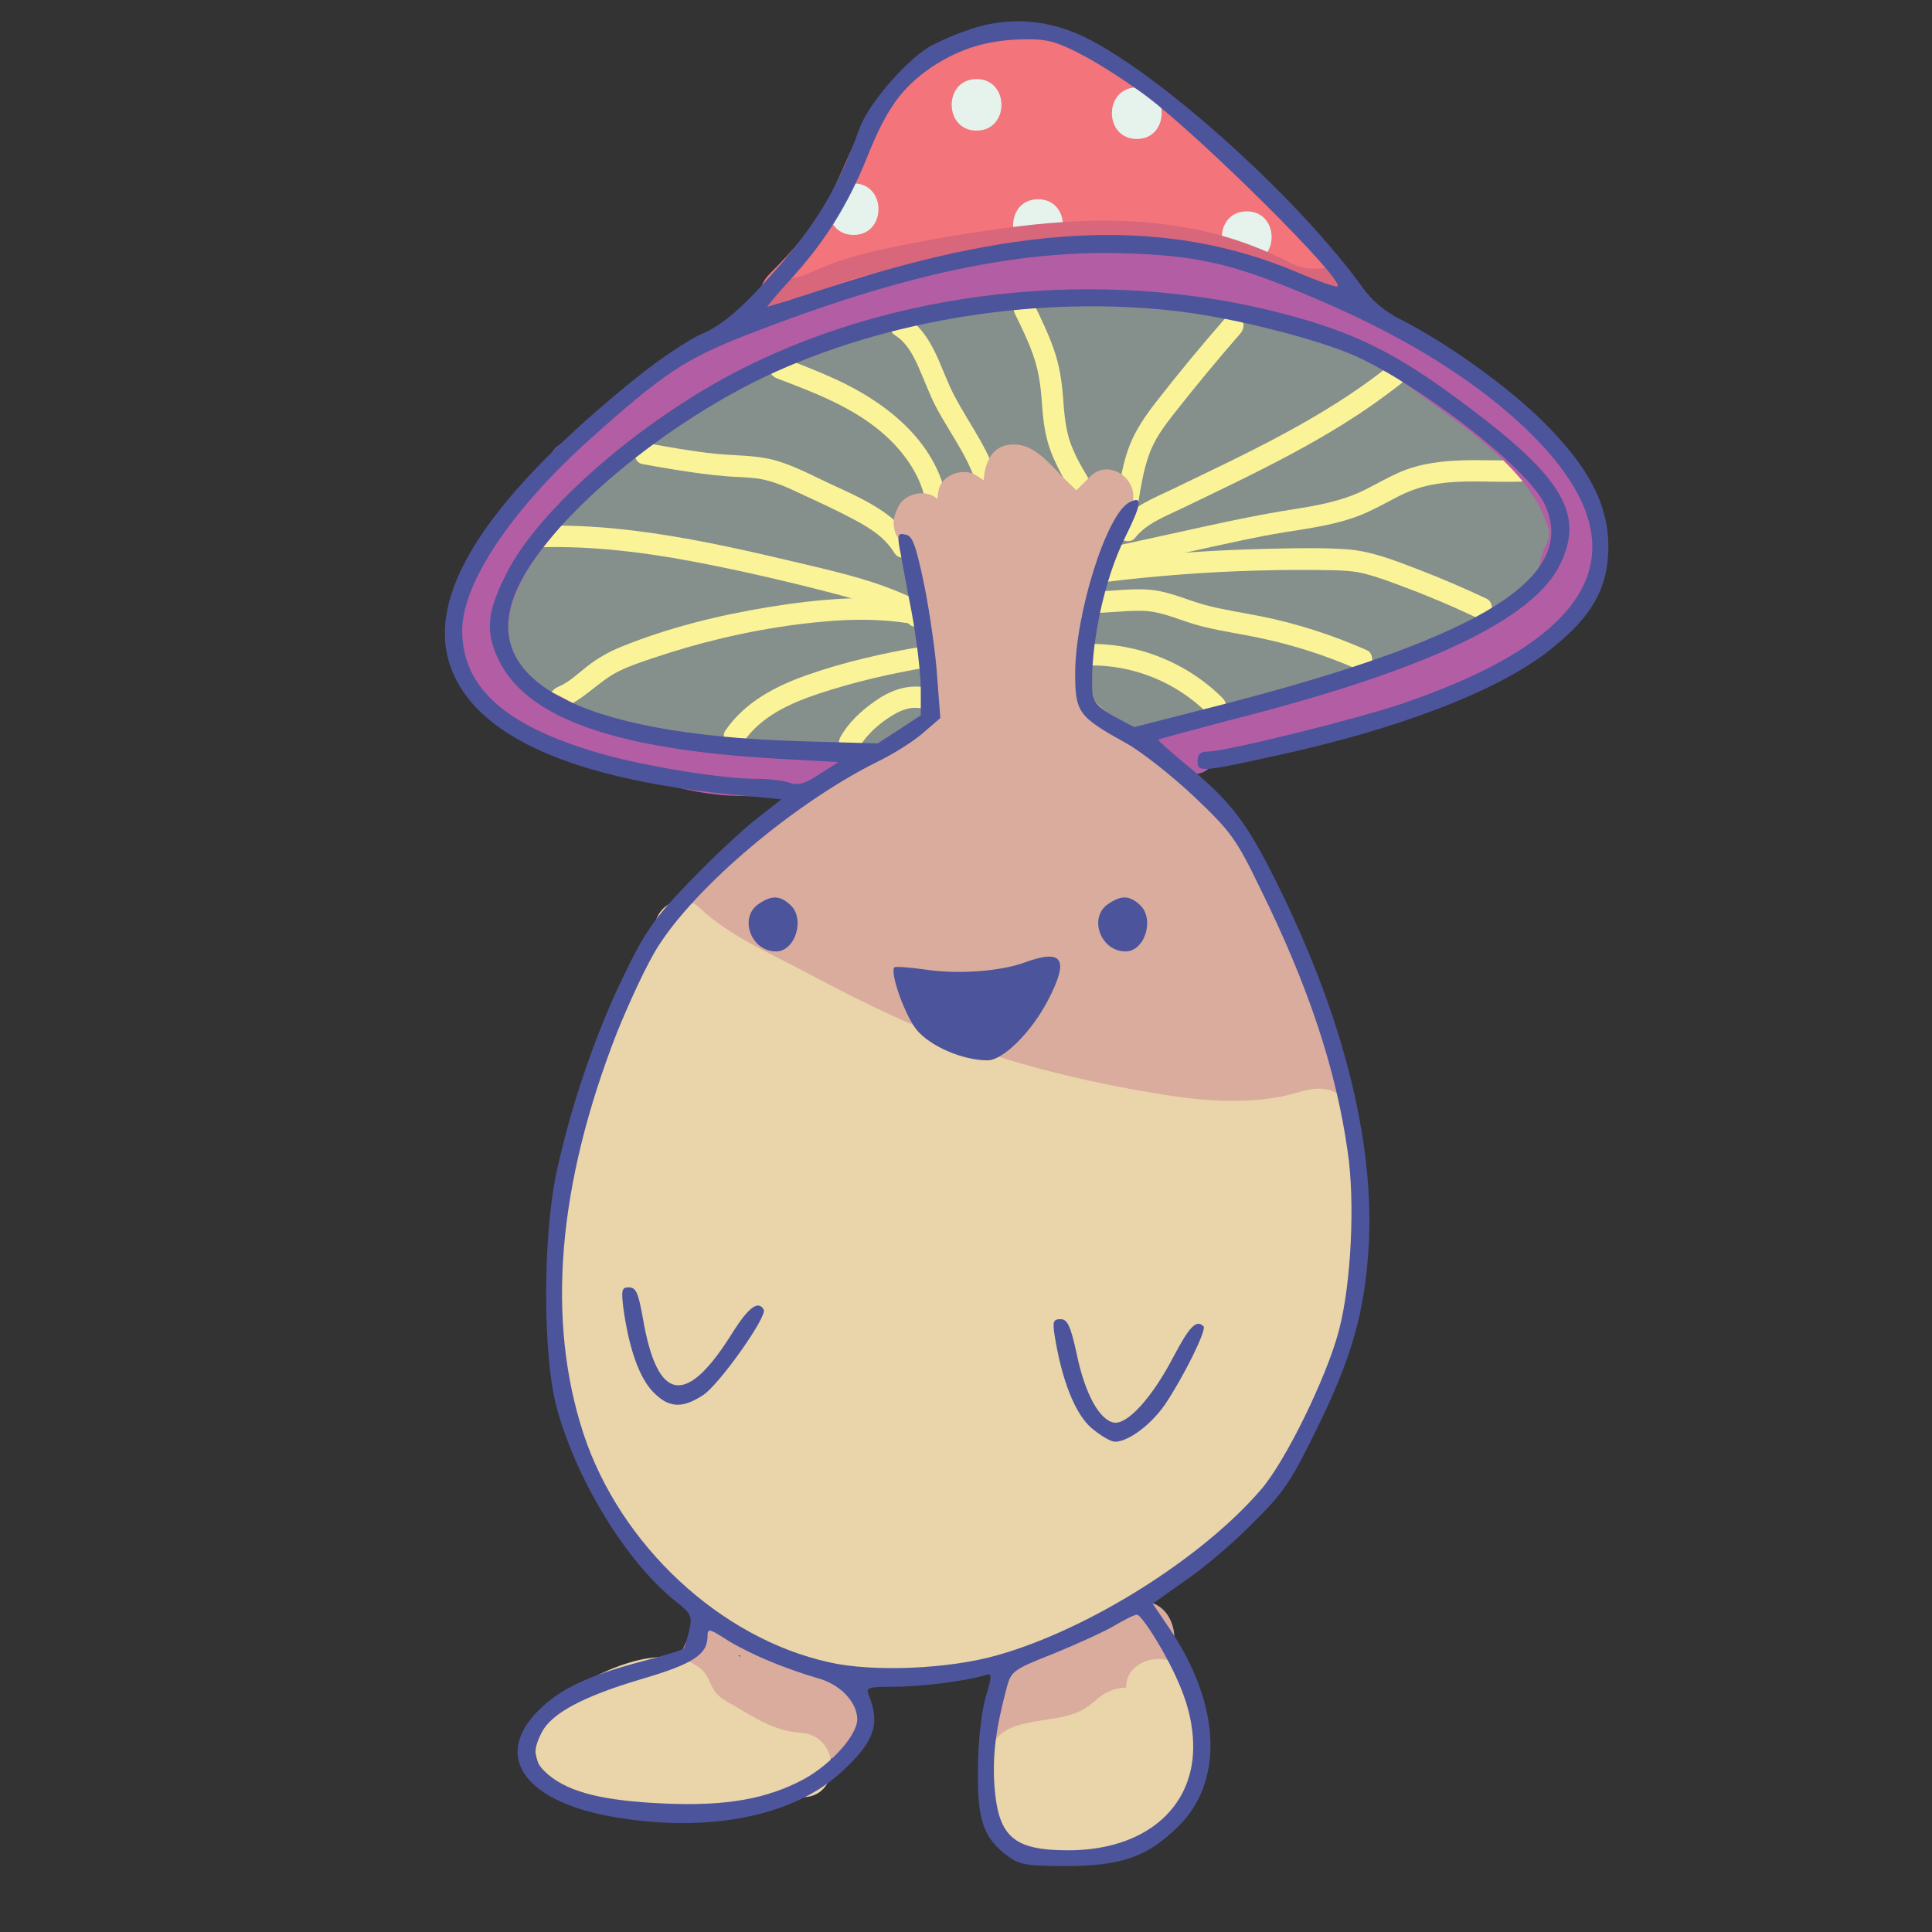 <?xml version="1.0" encoding="UTF-8"?>
<svg id="Layer_3" data-name="Layer 3" xmlns="http://www.w3.org/2000/svg" viewBox="0 0 450 450">
  <rect x="0" y="0" width="450" height="450" fill="#333333" stroke="none"/>
  <defs>
    <style>
      .cls-1 {
        fill: #f3747a;
      }

      .cls-2 {
        fill: #fbf398;
      }

      .cls-3 {
        fill: #b25da4;
      }

      .cls-4 {
        fill: #d9ac9d;
      }

      .cls-5 {
        fill: #858f8b;
      }

      .cls-6 {
        fill: #d8677b;
      }

      .cls-7 {
        fill: #4c549b;
      }

      .cls-8 {
        fill: #ead4aa;
      }

      .cls-9 {
        fill: #e6f3ec;
      }
    </style>
  </defs>
  <path class="cls-5" d="m206.67,159.98c-.8,1.93-6.3,2.09-7.81,2.23-3.79.34-7.61.42-11.41.4-8.36-.05-16.73-.8-25.01-1.97-12.43-1.76-31.54-3.64-33.81-19.1-.97-6.62-12.54-5.13-11.79,1.6.2,1.74.39,3.48.59,5.22.86,7.69,11.17,7.73,12,0,.39-3.65.93-7.52,2.43-10.91,1.76-3.98,5.08-6.81,8.26-9.64,6.92-6.14,13.88-12.31,21.37-17.77,14.17-10.32,30.09-17.32,47-21.78,33.62-8.88,71.45-10.23,103.84,3.98,7.34,3.22,14.37,7.22,20.87,11.92,5.94,4.3,13.45,9.98,17.02,16.54,2.14,3.92.75,6.26-2.78,8.43s-7.58,4.01-11.41,5.83c-8.6,4.08-17.41,7.67-26.39,10.8-8.67,3.02-17.49,5.56-26.38,7.84-4.63,1.19-9.28,2.31-13.93,3.42-1.24.3-4.5,1.68-5.65,1.22-1.66-.67.13.46.02.1-.27-.95.17-2.78.3-3.76,1.18-9.44,3.79-18.44,6.63-27.49,2.42-7.7.08-14.43-7.06-18.45-14.28-8.03-38.84-10.7-52.6-.32-16.11,12.15-11.96,33.87-6.94,50.44l4.19-7.38c-16.57,2.68-33.5,3.09-50.19,1.34-4.17-.44-8.31-1.03-12.43-1.78-1.86-.34-3.71-.7-5.56-1.09-1.47-.31-5.02-.44-6.14-1.41-1.02-.88-.05.97.04-.8.04-.72.4-1.59.61-2.27.48-1.5,1.1-2.94,1.84-4.34,1.74-3.3,4.01-6.24,6.61-8.89,5.46-5.56,12.13-9.65,18.8-13.58,7.04-4.14,14.1-8.28,21.41-11.92,15.02-7.48,31.17-10.87,47.78-12.48,19.28-1.88,38.7-2.43,58.06-1.95v-12c-15.66-.24-31.3-1.32-46.82-3.44l-1.6,11.79c19.47,1.66,39.01,3.61,57.94,8.68,9.18,2.46,18.24,5.59,26.72,9.9,7.65,3.89,16.04,9.62,16.36,19.08l2.97-5.18c-25.81,12.74-52.79,22.79-80.61,30.16l7.38,4.19c-3.83-19.6,3.61-41.49,11.48-59.27l-6.78,2.76c5.95,1.22,58.77,13.67,54.26,21.8-.74,1.33-4.59,2.12-5.87,2.62-2.77,1.09-5.54,2.18-8.3,3.27-5.23,2.06-10.46,4.12-15.68,6.17-11.07,4.36-22.14,8.72-33.21,13.07l7.6,5.79c-.23-8.39-.62-17.23,2.39-25.22,1.46-3.88,3.92-6.96,6.57-10.08,1.36-1.6,2.73-3.19,3.98-4.88.65-.84,1.25-1.7,1.82-2.59,1.28-1.1,1.14-1.54-.41-1.32-.48-3.66-.96-7.31-1.43-10.97-1.91,1.32-3.48,1.68-5.54.5l-4.62,10.97c8.78,1.99,17.57,3.98,26.35,5.97,4.39,1,8.79,1.97,13.18,2.99,1.17.27,7.3,1.35,7.42,2.44l4.4-5.79c-12.49,3.64-22.42,10.33-33.32,17.11-5.27,3.28-10.78,5.31-16.8,6.77-1.19.29-3.15.31-4.2.97-2.52.1-2.31.81.61,2.11,1.5,2.35,2.62,2.4,3.35.16,2.24-1.66,4.27-6.43,5.8-8.73,3.68-5.54,7.16-11.29,11.07-16.66,1.15-1.58.82-1.62,2.49-1.72,1.24-.07,2.92.9,4.08,1.27.8.25,9.81,3.39,9.94,3.14l-1.66-3.81c-.76.5-1.53.98-2.3,1.47-1.28.81-2.57,1.61-3.87,2.39-3.12,1.88-6.28,3.68-9.49,5.4-5.95,3.2-12.05,6.14-18.28,8.76l4.62,10.97c4.63-2.8,8.94-6.2,12.48-10.31,1.07-1.24,7.98-10.42,7.82-10.57,5.21,4.7,12.3-1.14,9.42-7.27-8.32-17.73-27.04-26.42-45.62-28.84-21.18-2.77-42.25,2.16-62.53,7.86-9.59,2.7-19.59,4.89-28.9,8.48s-15.74,10.53-23.98,16.14c-6.47,4.41-14.08,7.24-19.05,13.55s-6.2,15.5.62,21.16c8.1,6.73,21.94,6.01,31.84,6.64,12.62.8,25.26.82,37.89.17,6.31-.32,7.68-7.67,3.03-11.18-8.11-6.13-18.92-5.01-28.5-5.72-5.79-.43-11.54-1.16-17.25-2.22-2.8-.52-5.59-1.11-8.37-1.76-1.23-.29-2.46-.6-3.69-.92-.92-.24-1.84-.49-2.75-.74-1.17-.39-1.22-.35-.16.12l1.76,4.24c-.11-1.41,2.24-4.52,2.93-5.71,1.19-2.03,2.45-4.01,4.02-5.77,3.36-3.76,7.62-5.47,12.45-6.5,10.53-2.24,21.03-3.32,31.44-6.33,19.88-5.75,41.99-16.09,63.17-12.84,2.3.35,5.14,2.01,7.36,2.08l1.73-6.99-.51-.05c-.8-.45-2.59-.6-3.58-.8-5.87-1.14-11.88-1.64-17.85-1.5-10.97.27-21.87,2.45-32.41,5.39-20.62,5.75-42.23,12.77-61.13,22.96-4.28,2.31-8.71,6.07-7.17,11.58,1.44,5.15,6.81,6.22,11.29,7.3,13.3,3.2,26.63,6.26,39.99,9.2,3.77.83,7.6-1.73,7.6-5.79,0-8.57-.39-17.12-1.15-25.66-.36-4.07-3.53-6.58-7.6-5.79-9.3,1.82-36.95,5.54-31.02,21l10.03-5.84c-3.4-3.16-7.47-4.88-12.15-4.46-6.32.57-8.64,10.15-1.6,11.79,8.99,2.08,18.06,3.57,27.23,4.59,1.92.21,4.35-1.27,5.18-2.97,1.62-3.3,2.45-6.37,2.52-10.06.15-7.72-11.85-7.72-12,0-.03,1.54-.2,2.61-.88,4l5.18-2.97c-8.1-.9-16.1-2.32-24.04-4.16l-1.6,11.79c1.63-.15,2.42-.21,3.67.94,4.04,3.75,12.31.12,10.03-5.84-.86.68-.62.56.73-.34,1.05-.39,2.12-.76,3.19-1.1,1.84-.6,3.69-1.16,5.55-1.69,4.35-1.23,8.74-2.24,13.17-3.11l-7.6-5.79c.76,8.54,1.14,17.08,1.15,25.66l7.6-5.79c-7.63-1.68-15.26-3.4-22.88-5.16-3.17-.74-6.34-1.48-9.51-2.23-1.9-.45-3.8-.9-5.7-1.36-1.33-.32-5.01-1.91-6.28-1.49l1.54,4.94c1.06-.58,2.12-1.14,3.19-1.68,1.07-.55,2.15-1.08,3.23-1.6,3.32-1.61,6.7-3.09,10.12-4.47,6.69-2.71,13.52-5.1,20.34-7.46,13.72-4.74,27.66-9.56,42.09-11.53,6.9-.95,14.03-1.21,20.96-.36,5.56.68,12.34,3.92,17.25-.25,4.17-3.54,3.12-9.5-.98-12.58-5-3.75-12.78-4.55-18.85-4.77-13.93-.51-27.93,3.25-41.13,7.28s-26.8,8.86-40.78,10.99c-12.69,1.93-23.91,3.91-31.97,14.92-3.18,4.35-9.21,12.15-7.35,17.95,2.15,6.71,13.21,7.32,19.01,8.5,7.97,1.62,16.07,2.71,24.18,3.26,7.22.49,15.4-.6,21.49,4.01l3.03-11.18c-18.02.92-36.43.79-54.35-1.64-2.22-.3-7.39-.6-8.28-3.07-.82-2.27,3.23-5.64,4.73-6.77,5.07-3.85,11.05-6.3,16.1-10.23,6.52-5.08,12.02-10.47,20.01-13.23s15.92-4.61,23.86-6.87c16.9-4.8,34.09-9.41,51.8-9,17.88.41,37.39,6.4,45.51,23.71,3.14-2.42,6.28-4.85,9.42-7.27-5.85-5.28-13.83-3.62-18.68,2.17-2.4,2.86-4.12,6.19-6.61,8.99-2.79,3.14-5.97,5.68-9.55,7.84-5.56,3.37-1.86,13.69,4.62,10.97,6.91-2.91,13.72-6.02,20.34-9.54s14.25-6.88,19.38-12.02c4.5-4.5,4.32-11.74-1.66-14.82-2.98-1.53-6.51-2.25-9.69-3.25-3.36-1.06-6.91-2.62-10.48-2.71-7.28-.18-10.86,5.57-14.46,10.99-4.57,6.88-9.14,13.75-13.7,20.63-3.2,4.83-6.87,11.85-.76,16.22,4.99,3.57,14.08-.17,19.3-1.83,8.05-2.55,14.8-7.01,21.76-11.65s14.42-8.27,22.55-10.64c2.31-.67,4.69-3.18,4.4-5.79-1.16-10.67-11.07-12.85-19.99-14.87-11.92-2.7-23.84-5.4-35.77-8.11-6.47-1.47-10.72,7.49-4.62,10.97,5.61,3.2,12.28,3.22,17.65-.5,4.13-2.85,3.8-9.51-1.43-10.97-6.07-1.7-9.91,2.22-13.15,6.84-3.34,4.77-7.7,8.8-10.63,13.86-6.09,10.53-6.1,23.17-5.77,34.96.1,3.53,3.81,7.27,7.6,5.79,13.84-5.45,27.68-10.9,41.52-16.34,6.9-2.72,13.89-5.28,20.72-8.17,5.16-2.19,9.16-5.76,9.72-11.64,1.24-13.08-12.11-18.27-22.07-22.06-13.35-5.08-27.08-9-41.07-11.87-2.37-.49-5.67.27-6.78,2.76-9.31,21.02-17.21,45.37-12.69,68.52.63,3.2,4.44,4.97,7.38,4.19,28.81-7.63,56.75-18.18,83.48-31.37,1.81-.89,3.04-3.2,2.97-5.18-.77-23-26.45-32.75-45.03-38.56-21.99-6.88-45.14-9.15-67.99-11.1-6.66-.57-8.31,10.87-1.6,11.79,16.6,2.26,33.25,3.62,50.01,3.87,7.73.12,7.72-11.81,0-12-38.86-.96-80.83-.44-115.93,18.14-15.72,8.32-33.51,17.2-44.15,31.95-4.27,5.92-9.23,15.54-6.51,22.97,2.9,7.93,14.83,8.38,21.81,9.56,22.31,3.78,44.82,3.72,67.14.11,3.15-.51,5.05-4.54,4.19-7.38-2.64-8.72-5.84-18.26-3.61-27.43s8.47-13.06,17.15-13.98,18.95.37,27.14,4.2c4.87,2.28,3.06,4.56,1.61,9.02-1.64,5.08-3,10.25-4.04,15.49-1.4,7.02-4.71,17.95.96,23.91,6.25,6.56,16.85,2.02,24.23.22,19.27-4.71,38.06-10.56,56.22-18.58,7.67-3.39,17.21-6.68,23.26-12.74,6.38-6.38,5.93-15.32,1.16-22.53-9.15-13.83-25.7-24.29-40.53-30.97-34.56-15.58-74.11-15.25-110.43-6.38-20.31,4.97-39.5,13.37-56.19,26.04-8.43,6.4-16.86,13.26-24.41,20.69s-9.6,15.92-10.67,25.8h12c-.2-1.74-.39-3.48-.59-5.22l-11.79,1.6c3.16,21.56,28.11,25.62,45.67,27.96,11.02,1.47,22.15,2.34,33.28,1.71,9.15-.52,18.36-1.85,22.24-11.23,2.94-7.13-8.66-10.24-11.57-3.19h0Z"/>
  <path class="cls-5" d="m192.82,119.03v.22c-.03.83.14,1.6.52,2.31.24.74.66,1.39,1.24,1.93.54.59,1.19,1,1.93,1.24.72.38,1.49.55,2.31.52l1.6-.21c1.02-.29,1.9-.8,2.65-1.54l.94-1.21c.54-.94.82-1.95.82-3.03v-.22c.03-.83-.14-1.6-.52-2.31-.24-.74-.66-1.39-1.24-1.93-.54-.59-1.19-1-1.93-1.24-.72-.38-1.49-.55-2.31-.52l-1.6.21c-1.02.29-1.9.8-2.65,1.54l-.94,1.21c-.54.94-.82,1.95-.82,3.03h0Z"/>
  <path class="cls-5" d="m200.96,140.73c2.44,4.55,1.1,10.56,2.89,15.44,1.12,3.04,4.07,5.1,7.38,4.19,2.93-.8,5.32-4.32,4.19-7.38-2.22-6.02-.96-12.45-4.1-18.3-3.66-6.81-14.02-.75-10.36,6.06h0Z"/>
  <path class="cls-2" d="m212.58,126.16c-4.33-7.11-12.76-10.44-19.96-13.82-4.06-1.91-8.16-4.11-12.53-5.24s-9.17-.95-13.72-1.44c-5.18-.55-10.31-1.48-15.44-2.4-1.33-.24-2.69.36-3.08,1.75-.33,1.21.41,2.84,1.75,3.08,4.45.8,8.91,1.57,13.39,2.17,2.17.29,4.34.53,6.53.7s4.49.17,6.71.47c4.06.53,7.75,2.39,11.41,4.1,3.92,1.82,7.87,3.63,11.67,5.69,3.46,1.86,6.86,4.06,8.95,7.49,1.67,2.74,6,.23,4.32-2.52h0Z"/>
  <path class="cls-2" d="m220.79,118.03c-1.89-14.57-13.93-24.15-26.53-29.87-3.91-1.77-7.92-3.32-11.93-4.85-1.26-.48-2.74.53-3.08,1.75-.39,1.41.48,2.59,1.75,3.08,7.98,3.05,16.23,6.15,23.03,11.46,5.77,4.51,10.8,10.98,11.76,18.43.17,1.34,1.02,2.5,2.5,2.5,1.22,0,2.67-1.15,2.5-2.5h0Z"/>
  <path class="cls-2" d="m232.86,113.83c-1.62-8.06-6.86-14.56-10.59-21.69-3.35-6.4-4.78-14.24-11.28-18.38-2.72-1.74-5.23,2.59-2.52,4.32s4.21,4.6,5.47,7.43c1.42,3.18,2.57,6.45,4.21,9.53,3.51,6.6,8.39,12.65,9.89,20.13.27,1.32,1.84,2.09,3.08,1.75,1.38-.38,2.01-1.75,1.75-3.08h0Z"/>
  <path class="cls-2" d="m254.42,112.93c-1.84-3.07-3.77-6.17-5.01-9.54s-1.54-7.11-1.8-10.82-.89-7.63-2.18-11.3-3.01-7.22-4.73-10.72c-.59-1.21-2.32-1.54-3.42-.9-1.24.72-1.49,2.2-.9,3.42,1.67,3.4,3.34,6.8,4.52,10.4s1.57,7.2,1.83,10.97.75,7.53,2.17,11.09,3.27,6.71,5.2,9.92c1.66,2.75,5.98.24,4.32-2.52h0Z"/>
  <path class="cls-2" d="m265.15,116.88c.61-3.72,1.22-7.47,2.5-11.03s3.41-6.44,5.65-9.31c5.04-6.43,10.26-12.73,15.63-18.89.89-1.02,1-2.53,0-3.54-.91-.91-2.65-1.02-3.54,0-5.56,6.38-10.98,12.9-16.17,19.59-2.47,3.18-4.7,6.4-6.16,10.18s-2.09,7.72-2.73,11.66c-.22,1.33.35,2.69,1.75,3.08,1.19.33,2.86-.41,3.08-1.75h0Z"/>
  <path class="cls-2" d="m215.74,142.85c-1.15-2.9-3.83-3.9-6.52-5.02s-5.53-2.11-8.36-2.95c-5.75-1.71-11.61-3.02-17.45-4.4-11.87-2.81-23.79-5.43-35.9-6.9-6.88-.84-13.81-1.27-20.74-1.14-3.21.06-3.22,5.06,0,5,11.57-.22,23.07,1.17,34.43,3.31s22.5,4.75,33.6,7.64c3.02.79,6.02,1.65,8.96,2.68,1.41.49,2.81,1.02,4.19,1.61.67.29,1.34.58,1.99.91.17.09.91.37.99.59.5,1.25,1.67,2.13,3.08,1.75,1.19-.33,2.25-1.81,1.75-3.08h0Z"/>
  <path class="cls-2" d="m215.73,140.83c-6.14-1.21-12.34-1.71-18.59-1.42s-12.19,1.02-18.22,2.01c-11.55,1.89-23.25,4.78-34.12,9.18-2.96,1.2-5.59,2.68-8.1,4.65-2.12,1.67-4.18,3.67-6.7,4.73-1.24.52-2.14,1.66-1.75,3.08.32,1.17,1.82,2.27,3.08,1.75,4.75-1.98,8.05-6.02,12.57-8.35,2.49-1.28,5.18-2.16,7.83-3.06s5.42-1.77,8.15-2.56c11.2-3.22,22.72-5.4,34.35-6.25,6.78-.49,13.48-.25,20.16,1.06,1.32.26,2.7-.38,3.08-1.75.34-1.23-.41-2.81-1.75-3.08h0Z"/>
  <path class="cls-2" d="m214.83,150.59c-9.04,1.52-18.11,3.58-26.78,6.61-7.42,2.6-14.57,6.34-19.11,12.98-.76,1.11-.21,2.77.9,3.42,1.24.72,2.66.22,3.42-.9,3.98-5.81,10.76-8.9,17.23-11.06,8.35-2.79,17-4.77,25.67-6.23,1.33-.22,2.08-1.87,1.75-3.08-.39-1.41-1.74-1.97-3.08-1.75h0Z"/>
  <path class="cls-2" d="m215.31,160.08c-4.22-.69-8.15.84-11.57,3.27-3.17,2.25-6.16,4.95-8.03,8.41-.64,1.19-.29,2.72.9,3.42s2.77.29,3.42-.9c1.39-2.56,3.71-4.78,6-6.44,1.17-.85,2.72-1.82,3.85-2.27.75-.3,1.54-.53,2.33-.66-.25.04.11-.01.17-.02.23-.02.47-.03.7-.03.19,0,.38,0,.57.02.05,0,.59.07.33.03,1.33.22,2.69-.35,3.08-1.75.33-1.19-.41-2.86-1.75-3.08h0Z"/>
  <path class="cls-2" d="m264.34,125.33c2.63-3.39,6.94-4.98,10.69-6.79,4.31-2.08,8.62-4.14,12.92-6.25,8.57-4.2,17.06-8.59,25.15-13.65,4.6-2.88,9.03-5.99,13.29-9.34,1.06-.84.87-2.66,0-3.54-1.05-1.05-2.47-.84-3.54,0-14.99,11.79-32.47,19.83-49.54,28.07-4.37,2.11-9.44,4.01-12.51,7.96-.83,1.07-1.04,2.5,0,3.54.86.86,2.7,1.07,3.54,0h0Z"/>
  <path class="cls-2" d="m260.03,132.25c6.53-1.43,13.06-2.87,19.6-4.3s12.95-2.9,19.5-3.96c5.95-.96,12.01-1.74,17.66-3.97,2.9-1.15,5.59-2.67,8.35-4.11s5.37-2.42,8.32-2.99c6.8-1.33,13.86-.49,20.74-.74,3.21-.11,3.22-5.11,0-5-6.24.22-12.52-.34-18.73.41-3.07.37-6.08,1-8.95,2.19-3.02,1.25-5.81,2.92-8.74,4.37-5.39,2.67-11.38,3.66-17.27,4.59-6.56,1.04-13.04,2.38-19.53,3.8l-22.26,4.88c-3.14.69-1.81,5.51,1.33,4.82h0Z"/>
  <path class="cls-2" d="m257.61,135.54c11.62-1.42,23.3-2.31,34.99-2.64,5.84-.17,11.69-.2,17.54-.09,2.7.05,5.33.19,7.95.87,2.78.72,5.48,1.74,8.17,2.74,5.94,2.2,11.77,4.66,17.5,7.36,1.22.58,2.7.34,3.42-.9.64-1.09.33-2.84-.9-3.42-5.32-2.51-10.73-4.83-16.23-6.94s-10.83-4.22-16.65-4.6-11.92-.23-17.84-.1-11.86.38-17.78.79c-6.74.46-13.47,1.1-20.18,1.92-1.34.16-2.5,1.03-2.5,2.5,0,1.22,1.15,2.66,2.5,2.5h0Z"/>
  <path class="cls-2" d="m253.28,142.77c4.25.12,8.47-.59,12.73-.5s7.86,1.82,11.85,3.03,8.13,1.87,12.23,2.63,8.25,1.72,12.29,2.92c4.59,1.36,9.1,2.99,13.49,4.92,1.23.54,2.68.36,3.42-.9.62-1.06.35-2.87-.9-3.42-8.01-3.53-16.34-6.25-24.93-7.95-4.24-.84-8.54-1.46-12.72-2.58s-8.2-3.09-12.64-3.53c-4.94-.49-9.88.52-14.82.38-3.22-.09-3.22,4.91,0,5h0Z"/>
  <path class="cls-2" d="m253.28,155c10.4-.26,20.6,3.79,27.96,11.15,2.28,2.28,5.81-1.26,3.54-3.54-8.26-8.26-19.82-12.9-31.49-12.61-3.21.08-3.22,5.08,0,5h0Z"/>
  <path class="cls-4" d="m258.48,380.49c-.17-1.54,1.96-.41.21-.86-.59-.15-2,.31-2.61.39-2.62.36-4.95.83-7.42,1.82-4.11,1.64-7.79,4.2-12.1,5.28-6.84,1.72-7.46,13.15,0,14.46,5.71,1,9.53-1.45,14.37-4.11s9.65-5.29,14.48-7.94l-7.57-12.95c-4.05,2.71-7.96,5.65-11.64,8.84-1.71,1.48-3.35,3.03-4.95,4.62-.74.73-2.51,3.25-3.62,3.32-9.58.65-9.65,15.66,0,15,6.13-.42,10.01-3.52,14.23-7.71s8.66-7.84,13.55-11.12c7.97-5.34.97-17.64-7.57-12.95-3.49,1.91-6.97,3.82-10.46,5.73-2.91,1.59-6.37,4.21-9.58,5.02h3.99l-1.25-.22v14.46c6.96-1.75,12.43-6.01,19.62-7.07s14.18-6.07,13.32-14.02c-.44-4.03-3.13-7.5-7.5-7.5-3.72,0-7.94,3.45-7.5,7.5h0Z"/>
  <path class="cls-4" d="m197.64,392.51c-6.45-4.51-14.09-6.71-20.68-10.96-3.11-2.01-5.33-4.55-9.33-4.45-4.23.11-7.35,3.54-8.67,7.31-3.11,8.88,3.32,13.25,10.41,16.13s12.52,8.15,20.2,9.45c9.44,1.59,13.5-12.86,3.99-14.46-4.46-.75-7.86-3.09-11.68-5.36-1.74-1.03-3.49-1.98-5.33-2.8-1.15-.51-2.51-1.29-3.75-1.48-1.69-.26-.18-.84.04.61v3.99c-.22-.37-.19-.57.09-.58l-5.3,2.2.94.08-3.79-1.02c8.02,5.61,17.3,8.73,25.28,14.3s15.44-7.46,7.57-12.95h0Z"/>
  <path class="cls-8" d="m262.78,395.49c1.19,3.23,3.47,7.56,3.49,11.05s-2.77,6.03-5.48,7.75c-3.53,2.24-7.52,2.57-11.59,2.57-.93,0-1.87-.01-2.8-.04-1.56-.33-1.92-.25-1.06.25-1.04-1.28-.76-4.19-.4-5.66l-3.45,4.48c1.14-.83,4.19-.66,5.61-.85,2.64-.37,5.28-.75,7.81-1.6,2.11-.71,4.25-1.58,6.13-2.77,1.45-.92,3.52-3.11,4.35-3.63l-3.79,1.02,1.14.09-5.3-2.2c.09-2.01-.21-2.37-.88-1.08-.57.47-1.23.75-1.98.83-1.91.5-4.1.2-6.04.07-9.64-.63-9.6,14.37,0,15,7.72.5,16.15-.97,20.75-7.88,3.75-5.64,4.07-15.06-2.76-18.71-3.73-2-7.89-1.14-10.95,1.54-2.9,2.54-4.86,3.55-8.79,4.3-8.37,1.6-16.36,1.05-17,11.83-.46,7.68,2.25,16.38,10.26,19.07,6.94,2.33,16.78,1.25,23.45-1.35s12.67-7.55,15.88-14.12c3.85-7.87.69-16.29-2.13-23.94-3.31-8.98-17.81-5.1-14.46,3.99h0Z"/>
  <path class="cls-8" d="m186.45,403.58c-5.41-.29-10.13-3.11-14.67-5.84-1.64-.99-3.79-1.93-5.02-3.45-1.51-1.86-1.63-4.15-3.73-5.77-8.73-6.74-24.83,1.27-32.32,6.72-9.85,7.17-7.47,20.74,4.6,23.79,12.08,3.05,26.15,2.37,38.47,1.53,8.67-.6,9.9-11.7,1.99-14.73-10.18-3.9-20.55-7.15-31.14-9.75-9.37-2.3-13.37,12.16-3.99,14.46,10.58,2.6,20.96,5.85,31.14,9.75.66-4.91,1.33-9.82,1.99-14.73-6.57.45-13.15.6-19.74.33-3.06-.12-14.51.51-15.78-2.31l1.02,3.79c-.71.68-.67.7.1.06l1.49-.94c1.71-1.07,3.52-2.03,5.37-2.84,3.12-1.37,6.88-2.97,10.26-2l-5.24-5.24c1.8,7.16,7.67,11.14,13.68,14.72,6.73,4.01,13.6,7.03,21.52,7.46,9.65.52,9.62-14.48,0-15h0Z"/>
  <path class="cls-1" d="m189.82,74.45c4.63-4.68,9.23-9.45,12.92-14.94s5.73-11.15,8.4-16.84c5.11-10.89,13.79-20.05,26.73-19.59,13.02.47,23.2,12.59,32.41,20.48,9.56,8.19,21.08,16.06,28.32,26.5l10.26-10.26c-18.52-8.28-38.25-13.12-58.57-13.68-9.89-.27-18.97,1.39-28.5,3.81s-19.21,4.35-27.98,9.19l10.26,10.26c3.07-7.06,8.78-11.81,13.97-17.28,2.41-2.54,4.71-5.23,6.67-8.13s3.1-7.58,6.1-9.69c6.25-4.4,15.15,3.5,20.04,6.85,3.77,2.58,7.28,5.67,11.21,8,1.91,1.13,3.97,2.08,6.09,2.75,1.01.32,3.39.4,4.17,1.08l7.3-12.54c-11.03-1.63-21.86-2.81-33.03-2.01-10.41.74-22.42,1.26-32.25,4.92l5.78,13.71c4.14-2.74,8.38-5.37,12.44-8.23,1.74-1.23,3.53-2.49,5.02-4.04.74-.87,1.45-1.76,2.13-2.67.67-1.14.79-1.19.35-.15l-3.79,1.02c1.66.02,1.48-.37-.55-1.16,3.13,9.07,17.62,5.17,14.46-3.99-2.56-7.43-11.12-12.96-18.7-8.4-2.68,1.61-4.04,4.55-6.51,6.44-3.92,3-8.32,5.51-12.44,8.23-6.67,4.41-2.63,16.84,5.78,13.71s19.06-3.72,28.26-4.38c9.81-.7,19.34.04,29.04,1.48,6.57.97,13.62-7.05,7.3-12.54-3.91-3.4-8.27-3.48-12.6-5.79-4.77-2.54-8.94-6.42-13.43-9.42-8.78-5.87-18.42-11.66-29.27-7.85-10.25,3.6-12.1,13.29-18.71,20.61s-13.93,13.03-17.79,21.91c-2.87,6.58,3.18,14.17,10.26,10.26,7.56-4.17,16.12-5.57,24.4-7.67s15.92-3.5,24.52-3.27c17.53.47,34.99,4.47,51,11.63,6.09,2.72,15.01-3.41,10.26-10.26-8.66-12.48-21.5-21.69-32.93-31.48s-22.85-21.63-39.07-22.84c-14.44-1.08-28.14,6.41-36.37,18.06-4.3,6.07-6.63,13.15-9.96,19.74-3.51,6.96-8.58,12.38-14.01,17.87-6.8,6.87,3.81,17.48,10.61,10.61h0Z"/>
  <path class="cls-3" d="m202.18,65.98c-13.16,2.56-27.34,7.37-38.48,14.93-4.95,3.35-10.3,5.38-14.99,9.17-5.91,4.78-12.12,9.15-18.36,13.48s-.31,14.78,6.06,10.36c5.54-3.85,11.07-7.72,16.4-11.86,2.74-2.13,5.29-4.6,8.41-6.15,2.51-1.24,4.91-2.18,7.26-3.77,10.93-7.37,23.95-12.08,36.89-14.59,7.57-1.47,4.37-13.04-3.19-11.57h0Z"/>
  <path class="cls-3" d="m189.69,173.38c-10.06,0-20.16.65-29.98-1.79-8.98-2.23-19.01-3.59-27.06-8.24-3.59-2.08-7.96-3.43-10.72-6.67s-3.9-7.91-3.44-12.2c1.01-9.56,9.05-18.42,15.07-25.38,5.03-5.81-3.42-14.34-8.49-8.49-7.55,8.72-16.18,18.85-18.17,30.56s2.56,22.89,12.6,28.82c4.38,2.59,9.26,5.5,14.05,7.21,5.69,2.03,11.81,3.14,17.67,4.62s12.08,3.14,18.37,3.47c6.67.34,13.42.09,20.1.09,7.72,0,7.73-12,0-12h0Z"/>
  <path class="cls-3" d="m208.35,75.63c7.86-.11,15.41-3.16,23.08-4.64,8.84-1.72,17.83-2.44,26.83-2.33,17.99.2,35.58,4.06,52.24,10.81,7.16,2.9,10.27-8.71,3.19-11.57-17.03-6.9-35.18-10.76-53.57-11.2-8.93-.22-17.82.45-26.65,1.82-8.28,1.28-16.79,5.01-25.12,5.13-7.72.11-7.74,12.11,0,12h0Z"/>
  <path class="cls-3" d="m314.47,82.38c7.46,2.49,13.88,7.8,20.19,12.35,6.66,4.8,13.38,9.82,18.83,16.01,2.3,2.61,4.35,5.5,5.76,8.7.62,1.42,1.71,3.65,1.61,5.22-.09,1.34-1.06,2.68-1.47,3.96-1.06,3.28-.98,6.36-3.73,8.74-2.96,2.56-6.74,4.56-10,6.73-6.55,4.36-12.77,8.7-20.49,10.67-3.39.86-6.62,1.82-9.85,3.17-3.62,1.52-6.84,1.89-10.68,2.3-8.09.86-15.36,4.77-23.35,5.85-3.36.45-6.8.34-8.86,3.61s-.97,6.16,1.14,8.83l5.84-10.03-1.41-.6c-6.67-3.92-12.72,6.45-6.06,10.36,1.45.85,2.66,1.36,4.28,1.81,6.27,1.74,9.32-5.62,5.84-10.03l-.52-.66,1.54,5.84.32-.9-2.76,3.59c-1.75.41-1.57.47.54.2,1.1-.15,2.2-.3,3.3-.44,2.27-.39,4.49-.98,6.7-1.64,3.87-1.16,7.68-2.66,11.65-3.44,4.3-.85,8.75-.53,12.96-1.92,3.49-1.15,6.64-2.79,10.22-3.73,8.44-2.22,15.34-5.57,22.6-10.38,6.22-4.13,15.28-8.31,19.21-15.01,1.78-3.03,2.06-6.45,3.15-9.71,1.45-4.32,2.27-7.2,1.14-11.81-1.89-7.74-6.84-14.53-12.34-20.12-6.17-6.27-13.41-11.5-20.54-16.59-6.82-4.88-13.51-9.8-21.55-12.49-7.34-2.45-10.49,9.14-3.19,11.57h0Z"/>
  <path class="cls-9" d="m264.78,32.37c7.72,0,7.73-12,0-12s-7.73,12,0,12h0Z"/>
  <path class="cls-9" d="m198.82,54.72c7.72,0,7.73-12,0-12s-7.73,12,0,12h0Z"/>
  <path class="cls-9" d="m241.78,58.41c7.72,0,7.73-12,0-12s-7.73,12,0,12h0Z"/>
  <path class="cls-9" d="m227.46,30.42c7.72,0,7.73-12,0-12s-7.73,12,0,12h0Z"/>
  <path class="cls-9" d="m290.39,61.23c7.72,0,7.73-12,0-12s-7.73,12,0,12h0Z"/>
  <path class="cls-4" d="m215.57,167.52c-2.92,3.06-6.92,4.89-10.51,7.05-4.18,2.52-8.33,5.11-12.42,7.78-8.19,5.33-16.2,10.93-24.01,16.81-3.17,2.39-7.3,4.81-7.41,9.3-.09,3.77,2.39,6.42,5.34,8.36,8.71,5.73,18.22,10.55,27.27,15.73,17.02,9.74,34.36,16.22,53.63,19.86,19.67,3.71,40.09,7.04,60.09,4.42,3.52-.46,7.26-3.51,5.79-7.6-1.09-3.02-2.77-4.53-4.61-7.01-1.5-2.01-2.05-4.32-2.77-6.68-1.61-5.32-3.61-9.99-8.53-13l-4.62,10.97c1.31.41,2.61.81,3.92,1.22,5.53,1.72,8.67-4.37,6.78-8.81-4.29-10.05-8.33-20.26-12.94-30.17-4.78-10.29-13.13-15.72-22.02-22.21-4.37-3.19-9.59-6.12-13.32-10.06-3.48-3.67-3.76-8.86-3.53-13.69.54-11.29,6.01-21.77,11.5-31.38,3.32-5.81-4.66-12.33-9.42-7.27-.5.53-5.45,5.26-5.27,5.6l5.07.15c-.72-.68-1.44-1.37-2.16-2.05-.96-.91-1.92-1.82-2.88-2.73-3.22-3.04-6.89-8.16-11.62-8.55-11.02-.91-7.81,15.97-6.03,22.03l8.81-6.78c-4.1-2.69-8.2-5.38-12.3-8.07-3-1.97-8.19-.16-8.81,3.59-.96,5.75-.27,10.96,2.75,16.02l5.18-9.03c-3.4-.28-5.73-2.07-7.79-4.66-2.35-2.96-7.8-1.96-9.42,1.21-1.06,2.07-1.53,3.76-.84,6,.74,2.37,2.74,2.95,3.86,4.72s1.05,5.54,1.47,7.66c.57,2.89,1.11,5.79,1.62,8.69,1.04,5.92,1.98,11.87,2.77,17.83.58,4.37,0,10.65,3.51,13.96,3.11,2.95,7.9,2.2,10.69-.74,3.24-3.41,3.72-8.95,4.16-13.41,1.06-10.85-1.47-21.68-.39-32.54l-11.18,3.03c5.74,11.2,8.73,23.36,8.97,35.94.12,6.53,10.4,8.45,11.79,1.6,1.76-8.7,3.47-17.42,4.44-26.25.83-7.56,1.55-15.37-2.29-22.25-1.78-3.18-6.91-4.14-9.42-1.21-8.53,9.93-7.26,22.47-3.11,34.08,3.94,11.02,8.2,22.38,15.57,31.61,3.63,4.54,8.24,7.63,12.45,11.55,4.69,4.37,8.19,9.92,11.45,15.39,6.58,11.09,11.25,23.03,14.25,35.55l11.57-3.19c-6.75-18.14-13.92-36.11-21.46-53.94-2.42-5.72-11.19-2.48-11.18,3.03.02,13.44,5.05,23.78,11.64,35.08.78,1.34,1.61,2.73,2.21,4.16.44,1.04.48,2.82,1.08,3.65.13,1.77.95,1.21,2.47-1.68l-1.58-.25c-1.42-.65-4.32-.71-5.87-.96-7.15-1.17-14.3-2.33-21.45-3.5-13.71-2.25-27.42-4.69-40.56-9.36-6.05-2.15-11.93-4.74-17.62-7.73-4.15-2.17-13.26-5.57-14.81-10.49l-4.19,7.38c3-1.02,9.61,2.78,12.51,3.85,4.49,1.67,8.96,3.41,13.42,5.16,8.91,3.51,17.8,7.12,26.79,10.43,8.94,3.29,17.99,6.3,27.23,8.62,4.61,1.16,9.28,2.15,13.97,2.9,3.85.61,7.76,1.15,10.87-1.79,6.6-6.25.79-14.68-5.66-17.66-8.78-4.06-18.31-6.61-27.64-9.06-19.39-5.08-37.96-10.74-56.38-18.76l2.15,8.21c.32-.44,8.65,2.01,9.45,2.21,3.88.96,7.76,1.93,11.64,2.89,8.09,2.01,16.17,4.01,24.26,6.02,7.2,1.79,14.51,3.48,21.04,7.13,5.2,2.91,12.95,5.95,16.44-1.29,6.4-13.29-15.36-19.81-23.98-21.98-8.08-2.04-16.16-4.07-24.24-6.1-3.73-.94-7.46-1.88-11.19-2.81-3.01-.76-9.19-1.14-11.56-3.08v8.49c2.03-2.54,6.86-.7,9.56-.17,5.07.99,10.12,2.03,15.16,3.12,10.09,2.18,20.13,4.57,30.13,7.15,3.59.92,7.81-1.8,7.6-5.79-1.28-23.39-37.55-13.56-50.8-23.07v10.36c6.6-4.76,14.92-6.1,22.4-2.47,6.92,3.36,13.01-6.99,6.06-10.36-11.15-5.41-24.32-4.88-34.51,2.47-3.83,2.76-3.84,7.6,0,10.36,6.55,4.7,15.58,5.05,23.26,6.37,4.5.77,9.01,1.5,13.51,2.32,2.23.41,7.91.89,8.09,4.02l7.6-5.79c-12.5-3.21-25.06-6.14-37.7-8.74-8.59-1.76-22.13-6.65-28.83,1.74-1.87,2.34-2.72,6.25,0,8.49,5.19,4.27,12.36,5.04,18.72,6.64,7.46,1.88,14.92,3.75,22.37,5.63,6.51,1.64,13.2,2.97,19.56,5.12,1.4.48,2.73,1.02,4.02,1.74.91.51,2.45,2.3,3.3,2.49,1.33,1.73,2.61.54,3.82-3.58-.66-.38-1.32-.77-1.97-1.17-1.52-.88-3.05-1.7-4.65-2.43-13.22-6.02-28.29-8.42-42.32-11.9-7.27-1.8-14.61-4.15-22-5.32-5.93-.94-10.96.27-14.58,5.25-1.75,2.41-.62,7,2.15,8.21,15.86,6.91,31.78,12.88,48.54,17.22,8.31,2.15,16.66,4.17,24.85,6.78,2.04.65,4.07,1.34,6.08,2.07,1.77.65,4.14,2.18,5.97,2.38,1.92,1.67,3.26.69,4.01-2.94-.76-.09-1.52-.2-2.27-.34-2.06-.33-4.1-.73-6.14-1.15-16.36-3.41-32.08-9.25-47.59-15.35-7.81-3.07-15.59-6.22-23.43-9.19-6.4-2.43-15.32-7.48-22.26-5.12-2.98,1.02-5.21,4.13-4.19,7.38,2.29,7.25,8.53,10.98,14.78,14.61,6.71,3.9,13.74,7.21,20.95,10.08,15.89,6.33,32.68,9.15,49.49,11.9,8.47,1.38,16.93,2.93,25.42,4.15,7.51,1.08,13.19-2.66,12.3-10.78-.75-6.92-4.73-12.68-8.22-18.49-4.39-7.3-6.65-15.05-6.66-23.59l-11.18,3.03c7.13,16.87,13.86,33.91,20.25,51.08,2.66,7.14,13.4,4.44,11.57-3.19-2.69-11.22-6.72-22.11-12.07-32.34-5.08-9.72-11.19-19.57-19.82-26.52s-13.99-15.27-18.16-25.62c-3.58-8.89-11.16-23.29-3.65-32.03l-9.42-1.21c2.81,5.03,1.12,12.68.43,18.1-.9,7.11-2.37,14.14-3.79,21.16l11.79,1.6c-.28-14.73-3.89-28.89-10.6-42-2.96-5.78-10.65-2.37-11.18,3.03-.64,6.5-.09,12.93.33,19.42.19,2.92.36,5.86.31,8.79-.02,1.29.05,8.73-.94,9.26l4.62-.6-.93-.2,3.59,2.76c-.97-1.38-.71-5.03-.93-6.69-.32-2.48-.66-4.96-1.02-7.44-.7-4.86-1.49-9.72-2.35-14.55s-1.53-9.78-2.83-14.47c-1.17-4.19-3.02-6.26-6.49-8.72l2.76,3.59-.42-1.01-.6,4.62.44-.87-9.42,1.21c4.08,5.13,9.84,7.65,16.27,8.17,4.61.37,7.38-5.35,5.18-9.03-1.27-2.13-1.96-4.28-1.54-6.77l-8.81,3.59c4.1,2.69,8.2,5.38,12.3,8.07,4.41,2.9,10.24-1.9,8.81-6.78-.56-1.92-1.06-3.78-1.25-5.78-.11-1.19.88-5.16-1.02-2.87l-4.24,1.76c-2.31-.1,1.65,2.75,1.94,3.03,1.2,1.14,2.4,2.28,3.61,3.41,2.11,1.99,4.21,4.56,7,5.58,6.03,2.21,10.23-4.15,13.77-7.91-3.14-2.42-6.28-4.85-9.42-7.27-10.2,17.86-22.76,46.95-2.52,62.6,5.03,3.89,10.26,7.54,15.4,11.29,4.77,3.48,9.61,6.52,12.59,11.77,6.03,10.61,10.06,22.74,14.85,33.95l6.78-8.81c-1.31-.41-2.61-.81-3.92-1.22-6.61-2.06-10.33,7.47-4.62,10.97,2.8,1.71,3.08,6.47,4.08,9.33.63,1.78,1.32,3.61,2.31,5.22s3.42,3.34,4,4.97l5.79-7.6c-23.43,3.06-48.62-1.28-71.33-7.17-11.39-2.95-21.93-7.4-32.2-13.13-5.37-3-10.68-6.11-16.01-9.19-2.85-1.65-5.71-3.29-8.56-4.94-1.14-.66-2.28-1.32-3.42-1.98-.86-.49-1.71-.99-2.57-1.48-.96-.66-1.12-.69-.47-.09l-.6,4.62c1.04-1.95,4.21-3.41,5.96-4.7,2.21-1.63,4.44-3.24,6.69-4.82,4.49-3.17,9.04-6.26,13.65-9.25,4.35-2.83,8.76-5.58,13.21-8.25s8.7-4.83,12.15-8.45c5.32-5.59-3.15-14.09-8.49-8.49h0Z"/>
  <path class="cls-8" d="m154.38,219.84c5.2,4.96,11.38,8.41,17.66,11.81,6.99,3.78,13.99,7.55,21.1,11.09,14.03,6.99,28.5,12.92,43.64,17.02,15.45,4.18,31.76,8.02,47.82,8.52,3.7.11,7.4-.02,11.08-.44,2.06-.24,4.11-.52,6.15-.93.91-.18,1.81-.39,2.7-.62,2.01-.51,3.78-.1.84-1.83-3.19-1.88-1.42-1-1.45.74-.01.84.39,1.91.55,2.74.36,1.83.69,3.67.98,5.52.68,4.38,1.06,8.8,1.09,13.24.1,15.75-6.26,29.81-13.96,43.22-2.49,4.34-6.71,15.74-12.88,14.83-7.4-1.09-14.69-5.65-21.43-8.7-28.36-12.83-59.72-17.91-87.48-32.15-7.35-3.77-14.51-8.14-20.82-13.5-2.75-2.34-6.39-5.16-7.28-8.83s1.63-8.07,2.61-11.56c2.33-8.3,3.49-16.54,7.89-24.1,3.98-6.84,8.59-13.39,9.68-21.41.72-5.3-5.53-10.82-10.03-5.84-5.02,5.56-13.8,18.31-4.93,24.43s18.44-4.59,21.3-11.74l-7.38,4.19c11.85,3.1,21.41,10.47,32.52,15.29,11.07,4.8,22.77,8.16,34.29,11.67,24,7.31,48.89,13.33,74.16,11.28l-5.79-4.4c2.69,13.53,5.27,27.57,0,40.83-2.27,5.7-5.68,10.98-9.34,15.86-3.72,4.97-7.66,9.5-9.13,15.7l5.79-4.4c-4.51-.33-8.66-3.53-12.81-5.11-5.47-2.09-11.3-3.16-16.97-4.57-11.52-2.87-22.94-6.11-34.32-9.49-11.09-3.3-22.43-6.29-33.26-10.37-10.19-3.84-17.62-10.76-25.39-18.12-3.58-3.39-7.26-6.56-11.15-9.59-1.93-1.51-3.05-2.14-3.09-4.69-.05-2.81,1.02-5.8,1.89-8.42,1.74-5.21,4.38-10.07,7.01-14.88s4.79-10.02,10.92-9.13c5.09.74,9.44,4.61,13.73,7.15s9.23,4.54,14.09,6.24,10.15,3.29,15,5.52c5.55,2.55,10.82,5.64,16.4,8.13,22.4,9.98,47.62,7.97,70.51,16.19l-4.4-5.79c.44,11.75.77,25.11-2.59,36.51-2.48,8.4-10.3,12.46-18.68,12.87-11.23.55-21.97-4.83-32.18-8.78-10.09-3.91-20.42-7.14-30.68-10.59-10.86-3.65-21.72-7.52-31.86-12.89-7.45-3.94-15.85-9.33-19.02-17.58-1.8-4.68-1.11-9.6.66-14.17,1.08-2.79,2.6-5.43,4.12-7.99,1.16-1.95,2.44-5.22,4.31-6.61,3.14-2.33,9.77.25,13.08,1.43,4.96,1.76,9.58,4.4,14.13,7.01,9.23,5.3,18.4,10.2,28.51,13.65,10.39,3.55,21.14,5.89,31.84,8.32,9.65,2.19,21,3.66,29.79,8.41,4.53,2.45,4.4,4.96,3.21,9.67-1.4,5.54-3.14,11-5.18,16.34-.57,1.48-1.2,5.11-2.67,6-1.61.98-5.07.61-6.89.66-6.16.16-12.26-.64-18.28-1.87-10.83-2.22-21.48-5.47-31.76-9.52s-20.34-9.21-29.82-15.06c-4.79-2.96-9.46-6.12-14.06-9.36-2.05-1.44-4.08-2.9-6.11-4.37-1.82-1.31-6.27-3.53-7.23-5.62-1.94-4.2.98-14.02,3.28-17.85,1.68-2.81,4.05-1.21,6.77-.01s5.12,2.63,7.64,3.99c11,5.93,22.75,9.64,34.8,12.78,20.85,5.43,45.48,10.52,58.27,29.76,3.96,5.96,11.91,1.96,10.97-4.62-.86-5.98-3.57-11.08-7.63-15.5l-5.84,10.03c2.29.85,5.94,1.9,6.42,4.68.6,3.46-3.94,8.53-5.68,11.24-.22.33-2.59,4.21-1.73,3.72-1.1.63-4.53-.13-5.8-.22-4.69-.35-9.31-1.14-13.89-2.18-16.53-3.74-33.32-9.75-48.56-17.18-7.01-3.41-13.89-7.37-19.86-12.41-2.86-2.42-5.57-5.05-7.99-7.91-1.24-1.46-2.38-3-3.39-4.62-.57-.91-1.11-1.84-1.59-2.8-.92-1.85-.34-2.86-2.28-.88-2.19,2.25-.71,1.42,1.2,1.75.92.16,1.83.35,2.74.54,2.13.45,4.24.97,6.34,1.52,4.44,1.16,8.84,2.42,13.23,3.77,8.73,2.67,17.36,5.68,25.87,9.01,9.16,3.59,18.14,7.59,26.95,11.96,4.64,2.3,9.24,4.67,13.76,7.19,2.02,1.12,8.35,4.16,7.94,7.16l5.79-4.4c-8.83-.67-17.24-4.56-25.32-7.91-8.55-3.54-16.97-7.38-25.29-11.44-16.47-8.05-32.43-17.07-47.86-26.94-2.37-1.52-5.29-.76-7.27.94-6,5.12-2.39,13.39,1.79,18.36,5.17,6.13,12.68,10,19.75,13.51,17.02,8.46,35.13,14.87,52.78,21.87,6,2.38,15.47,7.64,20.51.58,4.47-6.26.18-14.33-5.05-18.51-6.62-5.29-15.28-8.2-22.9-11.74-9.09-4.23-18.19-8.45-27.28-12.68-6.96-3.23-13.06,7.11-6.06,10.36,12.32,5.72,24.64,11.45,36.96,17.17,2.82,1.31,5.71,2.54,8.44,4.04,1.03.57,2.12,1.15,3.05,1.88.79.62,1.71,2.26,2.45,2.72l.21.74c2.99-1.37,3.75-2.21,2.26-2.51-.36-.47-2.6-.94-3.24-1.19-3.23-1.26-6.45-2.56-9.67-3.84-12.36-4.9-24.86-9.56-37.04-14.91-5.89-2.59-11.74-5.36-17.31-8.59-2.17-1.26-4.34-2.57-6.24-4.21-1.08-.94-2.2-2.01-3.07-3.15s-.67-2.42-1.83-1.43l-7.27.94c16.47,10.53,33.53,20.1,51.16,28.54,8.73,4.18,17.59,8.08,26.55,11.75,8.73,3.57,17.33,6.92,26.82,7.64,2.32.18,5.45-1.97,5.79-4.4,1.59-11.58-7.58-17.58-16.66-22.46-10.92-5.87-22.14-11.13-33.59-15.88-11.25-4.67-22.73-8.77-34.39-12.27-5.88-1.77-11.81-3.49-17.82-4.76-4.9-1.04-10.87-2.69-15.13.91-8.58,7.25,3.21,21.35,8.39,26.97,7.43,8.07,16.75,14.34,26.48,19.3s20.16,8.88,30.52,12.54c11.59,4.09,23.34,7.59,35.58,9.09,5.55.68,12.53,2,17.21-1.86,4.21-3.47,7.75-10.23,10.1-15.1,2.55-5.29,3.59-11.3.48-16.62-2.83-4.85-8.21-7.11-13.23-8.96-5.98-2.21-9.58,5.95-5.84,10.03,2.75,3,3.97,6.22,4.54,10.21l10.97-4.62c-14.05-21.13-38.67-28.38-61.97-34.38-13.55-3.49-26.08-7.53-38.45-14.12-5.43-2.89-11.92-6.38-18.27-5.88-6.72.53-9.43,7.01-11.51,12.53-2.27,6.05-3.74,13.09-3.13,19.57s5.32,9.8,10.34,13.45c11.49,8.36,23.12,16.48,35.74,23.06,12.09,6.3,24.85,11.44,37.96,15.21,13.1,3.77,27.16,6.92,40.86,5.37,6.29-.71,10.47-2.6,13.08-8.62,2.72-6.27,5.02-12.72,6.87-19.3,1.62-5.79,3.55-12,.98-17.79-2.14-4.82-6.51-7.98-11.2-10.08-11.86-5.31-25.47-7.33-38.06-10.23-13.26-3.06-26.61-6.45-38.73-12.81-11.08-5.81-21.62-13.66-34.14-16.12-5.68-1.12-12.04-1.74-16.9,2.01s-7.81,9.96-10.39,15.06c-5.71,11.28-6.97,23.7.52,34.5,6.91,9.96,17.89,16.08,28.7,20.94,14.18,6.38,29.06,10.87,43.76,15.87,14.64,4.99,29.19,13.01,44.84,14.05,11.78.78,24.76-3.78,31.19-14.17,3.97-6.42,4.62-14.42,5.38-21.74.88-8.45,1.1-16.93.78-25.41-.11-2.82-1.82-4.86-4.4-5.79-23.31-8.37-49.3-5.86-71.78-16.93-5.67-2.79-11.18-5.87-17.04-8.26s-12.1-3.99-17.96-6.45c-10.49-4.41-19.91-14.73-32.35-11.64-11.16,2.77-16.59,16.49-20.75,25.98s-8.6,23.02,1.21,30.89c8.87,7.12,16.66,15.57,25.77,22.38,10.1,7.55,22.32,10.75,34.19,14.39,14.73,4.51,29.48,8.95,44.39,12.81,6.94,1.8,14.23,2.99,20.99,5.41,6.08,2.18,10.96,5.64,17.58,6.12,2.52.18,5.21-1.99,5.79-4.4,1.48-6.25,6.82-11.06,10.36-16.24,3.89-5.7,7.16-11.91,9.23-18.51,4.53-14.43,1.76-29.57-1.11-44.03-.47-2.39-3.32-4.61-5.79-4.4-24.94,2.03-49.14-4.14-72.79-11.41-11.01-3.38-22.4-6.45-32.85-11.36s-20.34-11.96-32.14-15.05c-3.4-.89-6.16,1.14-7.38,4.19-.59,1.48-1.73,2.76-3.1,3.57l-1,.53c-2.79.43-1.92,1.53,2.63,3.31.45-.34,1.33-3.05,1.58-3.51.99-1.81,2.19-3.4,3.57-4.92l-10.03-5.84c-1.07,7.86-5.98,13.85-9.66,20.64-4.11,7.58-5.47,15.79-7.68,24.01-2.07,7.69-5.27,14.53-1.52,22.31,3.33,6.91,10.23,11.9,16.29,16.28,27.75,20.09,62.42,25.76,93.79,37.83,8.17,3.14,15.95,7.16,24.04,10.5,7.15,2.95,15.51,6.28,22.71,1.73,6.17-3.9,9.67-11.75,13.2-17.86,4.27-7.37,8.2-14.96,11.18-22.95,6.19-16.62,5.52-33.74,2-50.87-.71-3.44-1.59-7.18-5.16-8.73-3.95-1.71-7.97.37-11.88,1.14-8.95,1.76-18.38,1.07-27.33-.35-19.75-3.14-39.62-8.06-58.01-16-8.97-3.87-17.69-8.33-26.31-12.91-8.16-4.34-17.36-8.27-24.12-14.7-5.59-5.33-14.09,3.14-8.49,8.49h0Z"/>
  <path class="cls-8" d="m277.21,349.95c-14.23,10.2-28.84,19.77-45.99,24.18-14.84,3.82-32.13,6.14-45.49-3.05-3.75-2.58-9.16.84-9.03,5.18.15,4.94,2.67,7.87,7.11,9.66l3.19-11.57c-6.74-2.3-12.98-7.78-18.87-11.71s-5.71-10.98-11.61-14.54c-2.52-1.52-6.94-.81-8.21,2.15-2.5,5.87-.27,10.83,5.41,13.63,5.94,2.92,12.24-4.35,7.27-9.42-17.71-18.08-20.6-41.65-19.56-65.91l-6,6c5.1.5,9.43,4.44,13.51,7.2,5.43,3.67,11.26,6.71,16.66,10.42,4.84,3.33,9.23,7.25,14.06,10.59,5.25,3.63,10.91,6.65,16.49,9.73,10.68,5.9,21.49,11.63,32.95,15.88s24.54,6.1,36,11.4v-10.36c-12.24,6.8-24.51,15.25-38.48,17.85-6.82,1.27-13.94,1.59-20.87,1.78s-13.23-1.61-19.7-4.54c-5.38-2.43-11.01-4.83-15.12-9.2-4.6-4.9-8-11.26-11.33-17.06-6.66-11.62-11.92-24.06-11.57-37.68l-7.6,5.79c8.9,3.2,16.81,9.35,24.5,14.71,8.35,5.82,16.29,12.41,25.24,17.31,17.56,9.6,37.17,16.37,56.08,22.76l-2.65-10.03c-2.01,2.15-4.1,3.6-6.93,4.48-7.37,2.31-4.35,13.3,3.19,11.57,7.32-1.68,17.02-1.87,20.12-9.86,1.53-3.95-2.3-7.29-5.79-7.6-4.83-.42-9.63,2.78-14.04,4.4-5.16,1.89-10.45,3.46-15.81,4.7-10.39,2.39-22.99,5.22-33.06.52-8.35-3.89-18.42-9.82-23.4-17.78-5.62-8.99-8.27-20.09-11.56-30.08l-8.81,6.78c13.55,9.8,27.5,19.04,41.84,27.64,6.33,3.8,12.73,8,19.77,10.36,6.06,2.03,14.64.92,19.55,5.47l4.24-10.24c-24.24,1.67-42.84-19.36-65.08-25.71-2.32-.66-5.72.39-6.78,2.76-4.53,10.14,4.2,19.7,12.08,25.22,8.66,6.06,20.37,11.31,30.67,13.52,4.54.97,10.41,1.95,13.67-2.28,3.68-4.76.21-9.84-4.18-12.36-5.03-2.89-10.9-4.18-16.13-6.69-5.76-2.77-11.15-6.15-16.25-9.99-6.17-4.65-12.15,5.76-6.06,10.36,5.1,3.84,10.49,7.22,16.25,9.99,2.55,1.23,5.17,2.34,7.81,3.37,1.63.64,3.31,1.17,4.94,1.81l1.82.72c2.05,1.6,2.49.78,1.3-2.44l2.76-3.59c-1.68,1.15-10.1-2.68-12.3-3.57-3.76-1.54-7.51-3.19-11.14-5.04-3.29-1.67-6.58-3.51-9.36-5.96-1.43-1.26-2.73-2.65-3.78-4.24-.63-.95-1.36-3.66-1.75-2.78l-6.78,2.76c23.73,6.78,41.99,27.95,68.27,26.14,4.89-.34,8.3-6.48,4.24-10.24-5.44-5.04-11.86-5.96-18.9-7.17-7.94-1.37-14.43-5.52-21.26-9.59-14.9-8.87-29.38-18.44-43.44-28.6-4.24-3.07-10.38,2.02-8.81,6.78,3.61,10.95,6.61,23.08,12.77,32.95s16.33,16.16,26.17,21.31c11.24,5.88,22.66,5.17,34.85,3.22,6.34-1.01,12.6-2.48,18.73-4.4,2.92-.91,5.8-1.92,8.65-3.03,2.21-.86,5.89-3.2,8.28-2.99l-5.79-7.6c.65-1.67,1.67-1.03,0-1.22-1.23-.13-3.01.69-4.19.96-2.52.58-5.03,1.16-7.55,1.73l3.19,11.57c4.74-1.49,8.82-3.93,12.22-7.57,3.19-3.41,1.67-8.57-2.65-10.03-18.93-6.4-39.07-12.98-56.28-23.31s-30.95-24.78-49.54-31.47c-3.79-1.37-7.5,2.15-7.6,5.79-.39,15.69,5.53,30.33,13.21,43.74,3.73,6.51,7.63,13.27,12.65,18.88s11.48,8.69,18.1,11.69,13.71,5.76,21.35,6.16c8.17.43,16.81-.44,24.89-1.62,16.53-2.41,30.58-11.67,44.93-19.64,3.69-2.05,4.14-8.45,0-10.36-11.64-5.39-24.21-7.5-36.26-11.68s-24.3-10.94-35.91-17.4c-5.57-3.1-11.11-6.23-16.21-10.08s-9.73-7.7-15.03-11c-5.58-3.48-11.17-6.86-16.62-10.55-4.9-3.31-9.76-5.57-15.69-6.15-3.33-.33-5.87,3.02-6,6-.6,13.93-.33,28.2,3.65,41.67,3.66,12.37,10.41,23.52,19.43,32.72,2.42-3.14,4.85-6.28,7.27-9.42-1.74-1.27-2.1-.33-1.1,2.79l-8.21,2.15c1.96,1.18,2.94,6.26,4.43,8.22,2.27,2.98,5.29,5.12,8.42,7.12,6.73,4.28,12.85,9.51,20.49,12.12s10.19-8.76,3.19-11.57l1.7,1.92-9.03,5.18c15.03,10.33,34.3,8.94,51.25,5.1,19.56-4.43,36.22-14.68,52.34-26.23,6.22-4.46.24-14.87-6.06-10.36h0Z"/>
  <path class="cls-6" d="m310.14,62.26c-2.19.25-4.52.56-6.69.05-1.99-.47-3.77-1.56-5.61-2.43-4.18-1.98-8.53-3.64-12.98-4.9-8.69-2.47-17.77-3.51-26.79-3.58s-18.28.86-27.33,2.18-18.13,2.89-27.05,4.91c-4.97,1.13-9.74,2.67-14.39,4.75-1.11.5-2.24.97-3.43,1.27s-2.43.33-3.63.58c-2.33.48-4.57,2.05-5.08,4.49-.28,1.32.39,2.7,1.75,3.08,1.24.34,2.8-.42,3.08-1.75s2.87-1.16,3.88-1.31c2.25-.34,4.32-1.3,6.38-2.22,3.95-1.77,8.12-2.98,12.33-3.96,8.53-1.97,17.23-3.46,25.88-4.77,17.08-2.59,34.88-3.7,51.75.79,4.73,1.26,9.35,2.93,13.75,5.07,2.07,1,4.12,2.2,6.4,2.68,2.59.55,5.19.37,7.8.08,1.34-.15,2.5-1.04,2.5-2.5,0-1.23-1.15-2.65-2.5-2.5h0Z"/>
  <g>
    <path class="cls-7" d="m225.89,6.85c-3.28,1.06-7.61,2.96-9.73,4.23-5.71,3.6-13.96,13.32-15.97,18.82-5.6,15.54-11.31,24.43-24.53,38.49-4.55,4.76-8.46,7.82-12.27,9.41-2.96,1.27-9.73,5.82-15.01,10.05-33.73,27.17-48.43,49.06-43.99,65.66,4.55,16.92,26.75,27.6,65.56,31.51l12.05,1.16-5.92,4.65c-3.28,2.54-10.26,9.09-15.54,14.59-8.25,8.56-10.26,11.53-15.23,21.78-6.56,13.43-12.27,30.14-15.65,45.68-3.28,15.12-3.28,42.72,0,54.98,4.55,16.81,16.18,35.85,27.49,44.94,3.91,3.07,4.12,3.6,3.38,6.98-.53,2.11-1.06,4.02-1.37,4.23-.21.32-4.76,1.69-10.05,3.07-12.27,3.28-18.72,6.34-23.69,11.31-10.57,10.57-3.49,21.04,17.02,24.74,21.99,3.91,42.08.11,53.4-10.26,7.82-7.08,9.3-11.31,6.45-18.19-.63-1.59,0-1.8,5.92-1.8,6.45,0,16.92-1.37,21.04-2.64,1.9-.63,1.9-.32.21,5.5-.95,3.6-1.69,10.47-1.69,16.71-.11,11.63,1.27,15.65,7.08,19.98,2.64,1.9,4.44,2.22,13.75,2.22,12.69-.11,18.61-2.11,25.8-9.2,10.68-10.47,9.94-28.13-1.69-45.68l-4.23-6.24,7.61-5.39c4.23-2.85,11.31-8.88,15.75-13.43,7.19-7.08,8.88-9.62,15.01-22.2,8.14-16.6,11-26.96,11.95-42.19,1.37-24.74-6.03-54.03-21.89-85.65-6.56-13.11-10.26-17.98-20.09-26.12-4.02-3.28-7.19-6.13-7.08-6.24.21-.21,7.82-2.22,17.02-4.65,45.47-11.53,70.42-23.37,76.66-36.27,5.6-11.63.63-20.09-21.68-36.8-15.01-11.31-24.43-16.28-38.81-20.41-41.98-12.16-91.25-7.82-129.74,11.53-23.58,11.84-47.79,32.88-55.3,48.01-4.44,8.78-4.86,13.32-1.9,19.67,6.45,13.85,27.17,21.25,65.87,23.37l13.43.74-4.44,2.85c-3.38,2.22-4.97,2.64-6.87,2.01-1.37-.53-4.86-.95-7.82-.95-8.04,0-26.22-2.96-36.37-5.92-22.1-6.34-32.14-15.33-32.14-28.66,0-10.89,11.31-27.91,29.5-44.3,17.34-15.54,22.42-18.93,36.8-24.53,36.59-14.27,64.18-20.09,89.98-18.93,16.07.63,24.43,2.75,42.72,10.57,22.63,9.62,40.07,20.94,52.02,33.52,23.58,25.06,13.01,45.26-31.62,60.59-10.79,3.7-41.56,11.31-45.78,11.31-1.59,0-2.33.63-2.33,2.11,0,2.75.53,2.75,18.29-1.16,27.91-6.03,50.65-14.7,62.7-23.79,10.57-8.04,14.59-14.8,14.7-24.74,0-9.83-4.44-18.5-14.91-28.97-8.04-8.14-22.52-18.5-33.1-23.9-3.91-1.9-7.08-4.55-9.3-7.72-14.38-19.98-45.04-47.9-63.23-57.52-9.2-4.86-18.72-5.71-28.23-2.54Zm25.91,5.82c3.81,1.9,10.68,6.34,15.23,9.73,12.9,9.73,46.1,42.72,44.52,44.3-.21.32-4.44-1.16-9.41-3.28-29.71-12.58-62.81-11.53-108.59,3.38-7.82,2.54-14.59,4.65-14.8,4.65s2.01-2.64,5.08-6.03c8.25-8.99,13.53-17.45,18.08-28.66,4.55-11.42,8.04-16.28,15.12-21.15,6.56-4.34,13.22-6.34,21.46-6.45,5.39-.11,7.61.53,13.32,3.49Zm23.47,59.95c12.27,1.48,31.3,6.34,39.86,10.05,15.75,6.98,40.6,26.33,44.62,34.68,8.04,17.02-14.27,30.98-74.12,46.52l-21.46,5.5-4.76-2.54c-3.6-2.01-4.76-3.38-4.97-5.39-.63-10.57,2.64-26.43,7.72-36.48,3.81-7.72,4.02-9.62.85-7.93-5.29,2.75-12.58,26.01-12.58,39.86,0,8.99.74,10.05,11.63,16.07,3.7,2.01,10.89,7.72,16.07,12.58,8.56,8.14,9.83,9.83,15.54,21.68,11,22.31,17.45,41.56,20.2,60.8,1.8,11.74.85,31.09-2.01,41.87-2.85,10.89-12.48,30.56-18.19,37.11-13.64,15.86-39.97,32.46-61.22,38.49-11.31,3.28-29.08,4.02-39.33,1.69-25.38-5.6-48.64-27.28-57.2-53.19-8.67-26.43-6.13-57.94,7.82-93.58,2.96-7.3,7.19-16.39,9.62-20.09,8.99-14.06,31.51-33.1,50.65-42.72,4.02-1.9,8.99-5.08,11.1-6.98l3.91-3.38-.74-9.62c-.32-5.18-1.69-14.7-2.96-21.15-2.01-9.52-2.75-11.74-4.44-11.95-1.69-.42-1.9,0-1.37,3.07.42,2.01,1.59,8.78,2.85,15.12,1.16,6.34,2.11,14.38,2.11,17.76v6.13l-4.97,3.28-5.08,3.28-18.5-.53c-51.6-1.59-75.07-14.38-65.45-35.53,6.98-15.44,32.57-37.33,57.52-49.27,28.55-13.53,64.61-19.24,97.28-15.23Zm-4.86,311.19c5.39,9.52,7.51,16.07,7.51,23.26-.11,14.38-11.63,23.9-29.08,23.9-12.9,0-16.39-3.17-17.24-15.33-.42-6.98.32-13.01,2.96-22.84.95-3.49,1.59-4.02,10.79-7.61,5.39-2.22,11.74-5.08,14.06-6.45s4.76-2.64,5.39-2.64c.63-.11,3.17,3.49,5.6,7.72Zm-91.25,3.07c3.49,1.48,8.35,3.17,11,3.91,5.39,1.37,9.41,5.5,9.52,9.62,0,3.7-5.92,10.36-12.37,13.96-8.67,4.65-18.08,6.34-32.57,5.71-14.06-.63-21.99-2.54-26.96-6.66-3.6-3.07-3.91-5.39-1.59-9.94,2.33-4.44,9.62-8.35,23.16-12.37,11.95-3.49,15.44-5.71,15.44-9.94,0-1.9.32-1.9,4.12.53,2.22,1.48,6.87,3.81,10.26,5.18Z"/>
    <path class="cls-7" d="m176.62,210.61c-4.55,3.17-1.69,11,4.12,11,4.55,0,6.87-7.72,3.28-10.89-2.43-2.22-4.34-2.22-7.4-.11Z"/>
    <path class="cls-7" d="m258.04,210.61c-4.55,3.17-1.69,11,4.12,11,4.55,0,6.87-7.72,3.28-10.89-2.43-2.22-4.34-2.22-7.4-.11Z"/>
    <path class="cls-7" d="m238.79,224.14c-5.71,2.11-15.65,2.85-23.26,1.69-3.7-.53-6.98-.74-7.19-.53-1.16,1.16,2.43,11.21,5.18,14.59,3.17,3.81,10.68,7.08,16.5,7.08,3.6,0,10.26-6.56,14.17-14.17,4.86-9.41,3.38-11.84-5.39-8.67Z"/>
    <path class="cls-7" d="m145.21,304.82c1.27,9.09,3.6,15.86,6.77,19.24,3.7,3.91,6.87,4.12,11.84.85,3.81-2.54,15.01-18.4,14.06-19.88-1.27-2.22-3.49-.53-7.08,5.08-10.89,17.66-17.66,16.71-21.04-2.96-1.06-5.92-1.59-7.3-3.28-7.3s-1.8.63-1.27,4.97Z"/>
    <path class="cls-7" d="m245.66,311.16c1.69,10.47,4.76,18.08,8.46,21.36,2.11,1.8,4.55,3.28,5.6,3.28,3.07,0,8.35-3.91,11.63-8.67,4.23-6.24,9.73-17.34,8.99-18.19-1.69-1.69-3.28,0-7.08,7.19-4.86,9.3-10.57,15.65-13.75,15.23-3.38-.53-6.77-6.66-8.67-15.75-1.48-6.87-2.22-8.35-3.81-8.35-1.69,0-1.9.53-1.37,3.91Z"/>
  </g>
</svg>